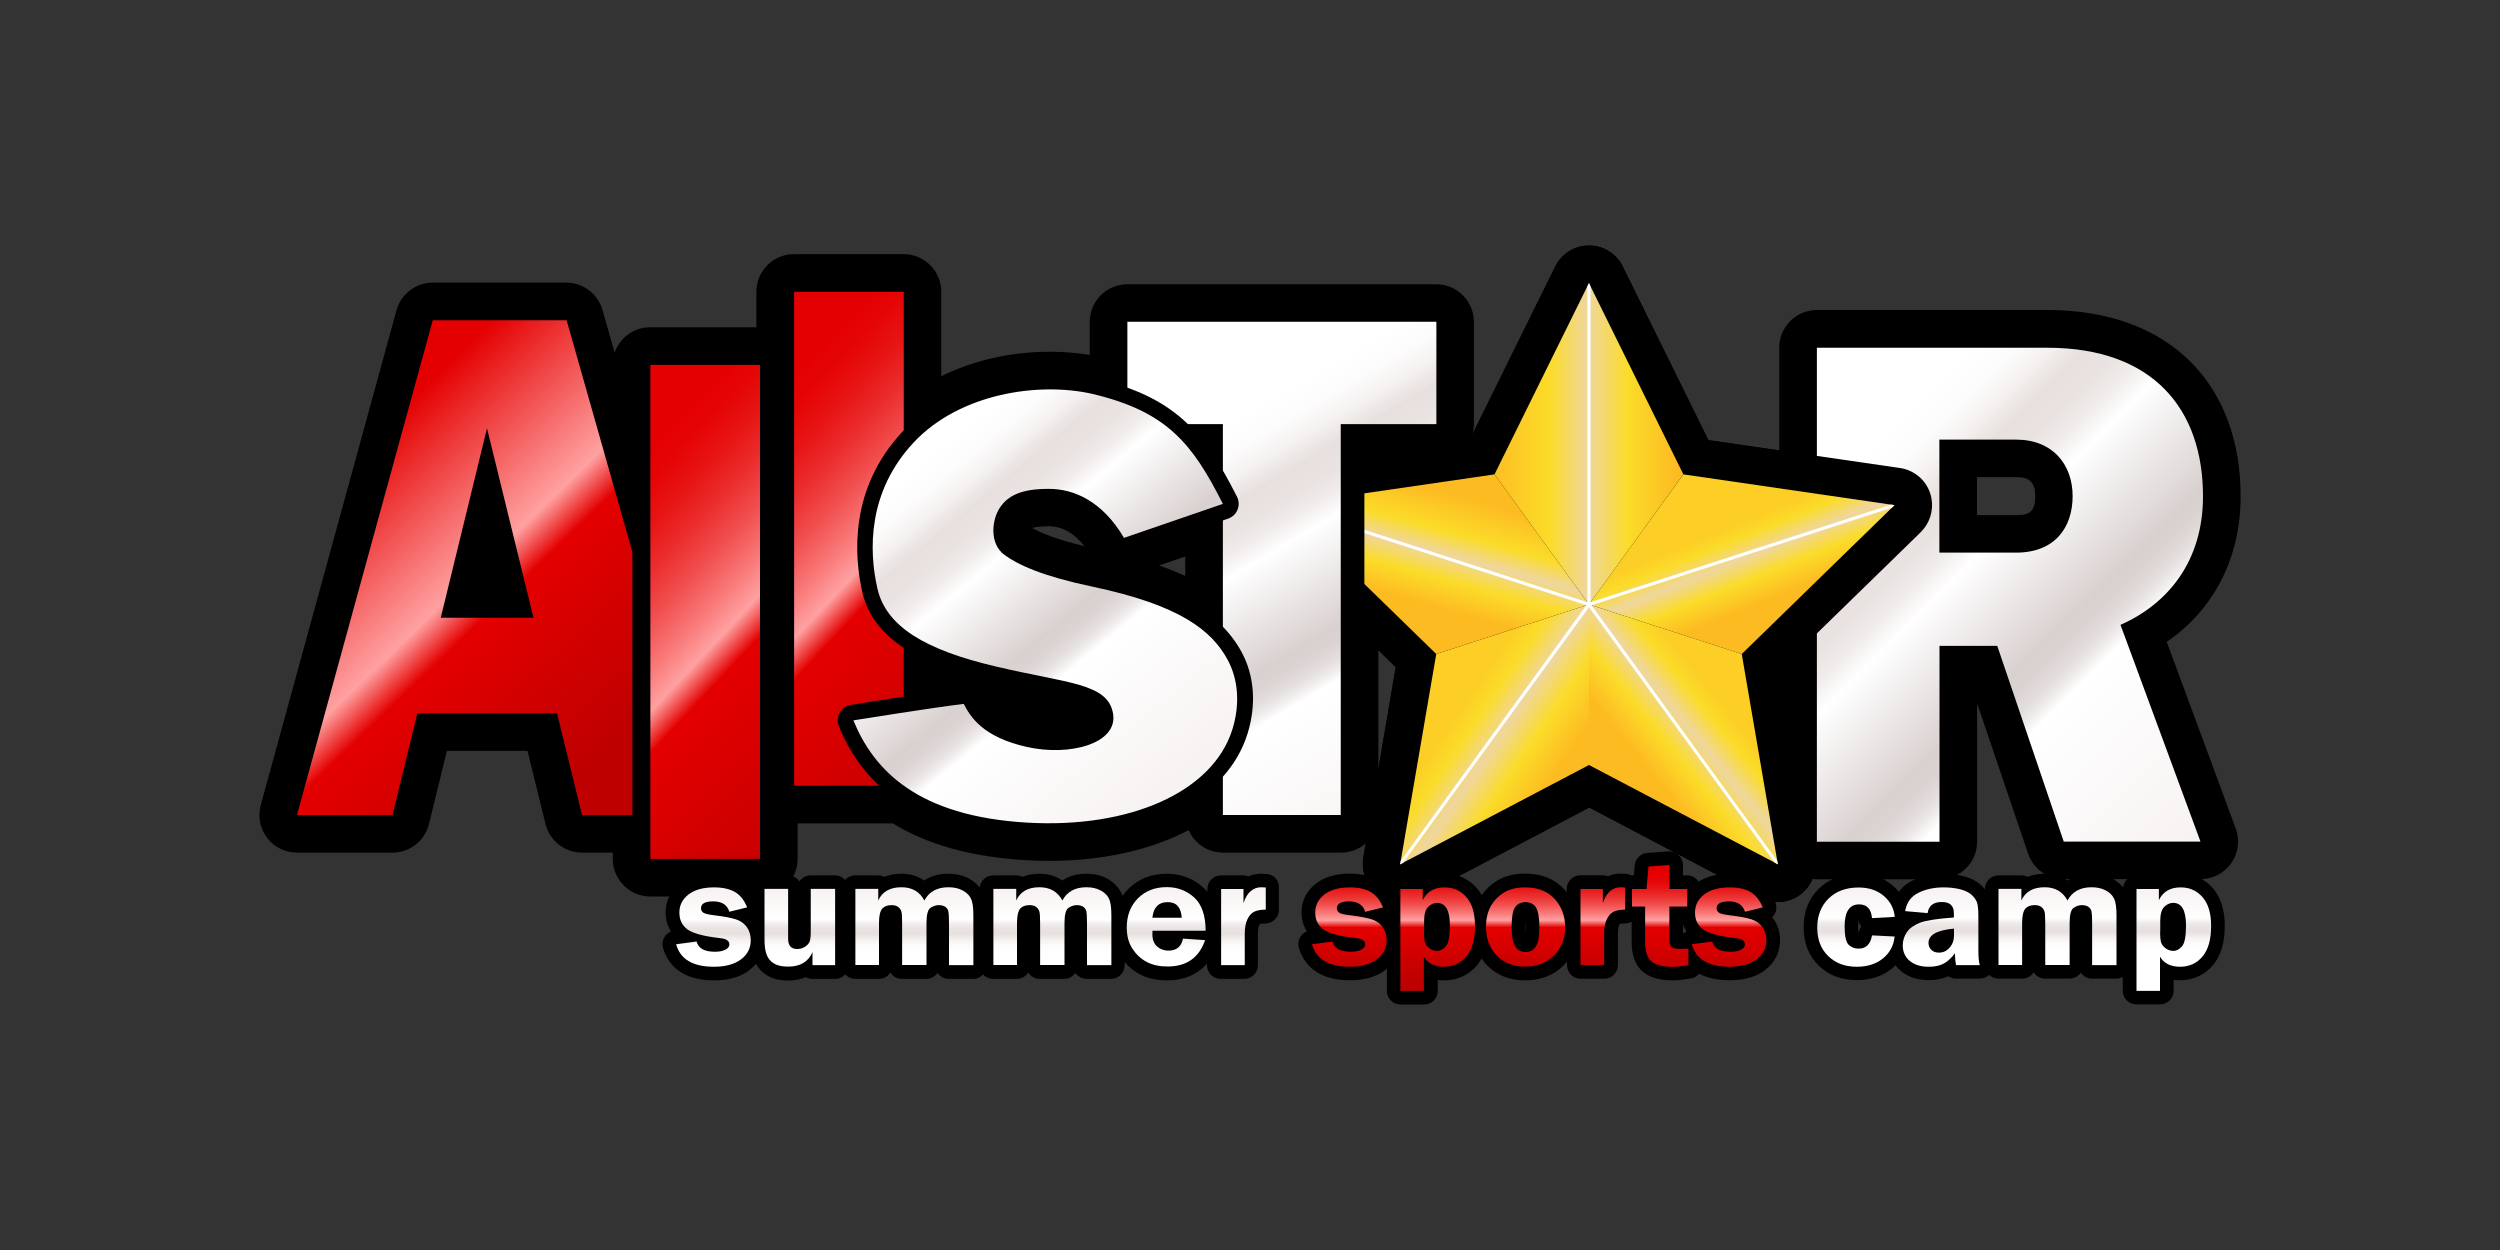 <svg version="1.1" id="Layer_1" xmlns="http://www.w3.org/2000/svg" x="0" y="0" viewBox="0 0 2000 1000" style="enable-background:new 0 0 2000 1000" xml:space="preserve"><rect x="0" y="0" width="2000" height="1000" fill="#333333" stroke="none"/><style>.st2{fill:none}.st7{fill:#fff}</style><path d="M1013.4 699.2c-1.7-.1-3.2-.2-4.5-.2-2.7 0-6.4.4-10.1 2.1-1.3-.5-2.7-.8-4.1-.8h-17.9c-6 0-10.9 4.9-10.9 10.9v2.3c-1-1.2-2.1-2.3-3.2-3.4-8.1-7.4-18-11.1-29.2-11.1-12.4 0-22.7 4.1-30.8 12.1-1.8 1.8-3.3 3.6-4.7 5.6-.3-1-.7-2-1.2-2.8-2.4-4.7-6.2-8.4-11.4-11.2-4.7-2.5-10.2-3.7-16.3-3.7-8.3 0-14.6 2.2-19.2 5.4-5.1-3.5-11.3-5.4-18.3-5.4-5.5 0-10 1-13.7 2.5-1.5-.8-3.2-1.2-5-1.2h-18.3c-5.6 0-10.3 4.3-10.8 9.7-2.3-2.9-5.3-5.4-8.9-7.3-4.7-2.5-10.2-3.7-16.3-3.7-8.3 0-14.6 2.2-19.2 5.4-5.1-3.5-11.3-5.4-18.3-5.4-5.5 0-10 1-13.7 2.5-1.5-.8-3.2-1.2-5-1.2h-18.3c-3.2 0-6.1 1.4-8 3.6-2-2.2-4.9-3.6-8-3.6h-19.5c-3.8 0-7.1 1.9-9 4.8-2-2.9-5.3-4.8-9-4.8h-18.9c-5.7 0-10.4 4.4-10.9 10-2.1-2.3-4.4-4.3-7.1-5.9-5.9-3.6-13.4-5.4-22.4-5.4-11.2 0-20.4 2.7-27.2 7.9-7.6 5.9-11.6 13.8-11.6 23 0 5.8 1.5 10.9 4.3 15.3-2 .8-3.8 2.2-5 4.1-1.7 2.6-2.3 5.9-1.4 8.9 2.7 9.7 11.5 26.1 40.7 26.1 11.7 0 21.2-2.7 28.3-8.1 2-1.6 3.8-3.3 5.4-5.1 2 3.7 4.9 6.7 8.5 9 4.5 2.9 10.2 4.3 17.3 4.3 5.2 0 10-.9 14.1-2.7 1.6.9 3.4 1.4 5.4 1.4h18.1c3.2 0 6.1-1.4 8-3.6 2 2.2 4.9 3.6 8 3.6h18.9c3.9 0 7.3-2 9.2-5.1 1.9 3.1 5.3 5.1 9.2 5.1H741c3.8 0 7.1-1.9 9-4.8 2 2.9 5.3 4.8 9 4.8h19.5c3.2 0 6-1.4 8-3.5 2 2.2 4.8 3.5 8 3.5h18.9c3.9 0 7.3-2 9.2-5.1 1.9 3.1 5.3 5.1 9.2 5.1h19.5c3.8 0 7.1-1.9 9-4.8 2 2.9 5.3 4.8 9 4.8h19.5c6 0 10.9-4.9 10.9-10.9v-2.6c3.4 4.1 7.5 7.4 12.1 9.8 6.2 3.3 13.5 4.9 21.9 4.9 13.4 0 24.3-4.7 31.9-13.5v1.4c0 6 4.9 10.9 10.9 10.9h18.9c6 0 10.9-4.9 10.9-10.9v-24.8c0-4.5.7-6.4 1-7.1.3-.6.5-1 .7-1.1.4-.1 1.6-.4 4.2-.4 6 0 10.9-4.9 10.9-10.9V710c.3-5.6-4-10.4-9.7-10.8zM1417.6 733.9c.9-.8 1.7-1.9 2.3-3 1.4-2.8 1.6-6.1.4-9-3.1-7.8-7.9-13.7-14.1-17.5-5.9-3.6-13.4-5.4-22.4-5.4-10 0-18.3 2.1-24.9 6.3-1.9-3-5.3-5-9.2-5h-3.3V692c0-3-1.3-5.9-3.5-8-2-1.9-4.7-2.9-7.4-2.9h-.8l-16.8 1.2c-5.3.4-9.6 4.6-10.1 9.9l-.7 8h-2.2c-1.2-.6-2.6-1-4-1.1-1.7-.1-3.2-.2-4.5-.2-2.7 0-6.4.4-10.1 2.1-1.3-.5-2.7-.8-4.1-.8h-17.9c-6 0-10.9 4.9-10.9 10.9v2.6c-.6-.7-1.2-1.5-1.9-2.2-7.8-8.4-18.4-12.6-31.5-12.6-8.8 0-16.5 2-22.6 5.8-4.8 3-8.9 6.9-12 11.4-1.1-2-2.4-3.8-3.9-5.5-6.6-7.7-15.5-11.7-25.8-11.7-4.6 0-8.9.8-12.6 2.4-1.4-.7-3.1-1.1-4.8-1.1h-17.9c-5.7 0-10.4 4.4-10.9 10-2.1-2.3-4.4-4.3-7.1-5.9-5.9-3.6-13.4-5.4-22.4-5.4-11.2 0-20.4 2.7-27.2 7.9-7.6 5.9-11.6 13.8-11.6 23 0 5.8 1.5 10.9 4.3 15.3-2 .8-3.8 2.2-5 4.1-1.7 2.6-2.3 5.9-1.4 8.9 2.7 9.7 11.5 26.1 40.7 26.1 11.7 0 21.2-2.7 28.3-8.1.5-.4.9-.7 1.4-1.1v17.7c0 6 4.9 10.9 10.9 10.9h18.9c6 0 10.9-4.9 10.9-10.9V784c1.6.2 3.3.3 5.1.3 10.5 0 19.6-4.2 26.3-12 1.4-1.7 2.6-3.5 3.7-5.5 1.2 1.8 2.6 3.5 4.2 5.2 7.8 8.2 18 12.3 30.5 12.3 12.7 0 23.2-4.1 31.2-12.3l2.4-2.7v2.8c0 6 4.9 10.9 10.9 10.9h18.9c6 0 10.9-4.9 10.9-10.9v-24.8c0-4.5.7-6.4 1-7.1.3-.6.5-1 .7-1.1.4-.1 1.6-.4 4.2-.4 1.9 0 3.6-.5 5.1-1.3v16.1c0 10.8 3 18.9 9 23.9 5.5 4.6 13.4 6.9 24.3 6.9 3.1 0 7.5-.5 13.9-1.5 2.8-.4 5.2-1.9 6.8-3.9 5.9 3.2 13.8 5.3 24.4 5.3 11.7 0 21.2-2.7 28.3-8.1 7.9-6 12-14.3 12-24 0-6.5-1.8-12.3-5.3-17-.5-.4-.8-.8-1.1-1.2zm-197.1 12.4c-.1-1.3-.2-2.9-.2-4.9 0-1.8.1-3.3.1-4.5.1 1.4.2 3.2.2 5.4 0 1.5-.1 2.9-.1 4zm128.8-1.1c-1 .4-2 1-2.8 1.7v-7.7c.6 2.1 1.6 4.2 2.8 6zM1770.4 710.7c-6.6-7.7-15.5-11.7-25.8-11.7-4.6 0-8.9.8-12.6 2.4-1.4-.7-3.1-1.1-4.8-1.1h-17.9c-5.6 0-10.3 4.3-10.8 9.7-2.3-2.9-5.3-5.4-8.9-7.3-4.7-2.5-10.2-3.7-16.3-3.7-8.3 0-14.6 2.2-19.2 5.4-5.1-3.5-11.3-5.4-18.3-5.4-5.5 0-10 1-13.7 2.5-1.5-.8-3.2-1.2-5-1.2h-18.3c-6 0-10.9 4.9-10.9 10.9v.2c-1.1-1.4-2.3-2.7-3.8-3.9-3.5-3.1-8.2-5.3-13.9-6.7-4.8-1.2-9.9-1.8-15.3-1.8-9.1 0-17.5 1.8-24.9 5.4-4.5 2.2-8.2 5.3-11 9-1.5-1.9-3.2-3.6-5.1-5.2-7.3-6.1-16.4-9.3-27.1-9.3-13 0-23.6 4.1-31.7 12-8.1 8-12.2 18.4-12.2 30.9s4.1 22.9 12.1 30.7c7.9 7.7 18.2 11.6 30.4 11.6 11.1 0 20.5-3.1 27.9-9.1 1.1-.9 2.1-1.8 3.1-2.8 1.3 1.8 2.8 3.4 4.6 4.8 5.8 4.7 13.1 7.1 21.9 7.1 5.7 0 10.9-1 15.5-3 .1 0 .2-.1.3-.1 1.8 1.2 3.9 1.9 6.2 1.9h18.9c2.8 0 5.5-1.1 7.5-3 2 1.8 4.6 3 7.5 3h18.9c3.9 0 7.3-2 9.2-5.1 1.9 3.1 5.3 5.1 9.2 5.1h19.5c3.8 0 7.1-1.9 9-4.8 2 2.9 5.3 4.8 9 4.8h19.5c1.9 0 3.6-.5 5.1-1.3v11c0 6 4.9 10.9 10.9 10.9h18.9c6 0 10.9-4.9 10.9-10.9v-8.7c1.6.2 3.3.3 5.1.3 10.5 0 19.6-4.2 26.3-12 6.3-7.4 9.5-18 9.5-31.3.1-12.7-3.1-22.9-9.4-30.2zm-283.6 35.7c-.2-1.3-.3-3-.3-5.5 0-2 .1-3.4.3-4.5.3 1.9 1.2 3.5 2.3 4.9-1.2 1.4-2 3.1-2.3 5.1z"/><path d="M1733.4 513.5c37.9-26.1 59.1-67.3 59.1-116.6 0-43.5-13.5-80.3-39-106.4-27.1-27.8-67-42.5-115.5-42.5h-184.5c-16.6 0-30.1 13.5-30.1 30.1v82.2l-56.7-8.2-68.5-138.9c-5.1-10.3-15.5-16.8-27-16.8s-21.9 6.5-27 16.8L1178 347.3c.7-2.6 1.1-5.2 1.1-8v-81.8c0-16.6-13.5-30.1-30.1-30.1H901.9c-16.6 0-30.1 13.5-30.1 30.1V284c-10.1-1.7-20.7-2.6-31.7-2.6-31.6 0-61.5 6.9-87.1 19.6v-67.6c0-16.6-13.5-30.1-30.1-30.1h-87.7c-16.6 0-30.1 13.5-30.1 30.1v28.4h-85c-13.2 0-24.3 8.5-28.4 20.3L482 248c-3.7-12.9-15.5-21.9-28.9-21.9H346.2c-13.5 0-25.4 9.1-29 22.1L208.6 644.1c-2.5 9-.6 18.7 5.1 26.2 5.7 7.5 14.5 11.8 23.9 11.8H314c13.9 0 25.9-9.5 29.2-22.9l14.3-58.5H422l14.4 58.5c3.3 13.4 15.4 22.9 29.2 22.9h24.6v5c0 16.6 13.5 30.1 30.1 30.1H608c16.6 0 30.1-13.5 30.1-30.1v-28.4h76.2c27.5 17 63.1 26.9 105.8 29.4 6.4.4 12.8.6 19.1.6 41.4 0 79.2-8.1 109.4-23.4.8-.4 1.5-.8 2.3-1.2 4.7 10.6 15.2 18 27.5 18h94.4c7.6 0 14.6-2.8 19.9-7.5l-1.5 8.9v.1l-.4 2.6v.2c-.2 1.4-.4 2.8-.4 4.2-.1 4.8.9 9.5 2.9 13.7 0 .1.1.2.1.3.1.2.2.4.4.7l.6 1.2v.1c2.1 3.6 4.9 6.7 8.3 9.2 5.2 3.8 11.4 5.8 17.7 5.8.6 0 1.2 0 1.8-.1 4.2-.2 8.3-1.4 12.1-3.4l2.5-1.3c.3-.1.5-.3.8-.4l133.9-70.4 137 72.1c2.1 1.1 4.3 1.9 6.5 2.5.1 0 .2.1.3.1.5.1 1 .2 1.4.3.1 0 .2.1.3.1.3 0 .5.1.8.1.9.1 1.9.3 2.8.3.6 0 1.2.1 1.8.1 6.2 0 12.4-1.9 17.6-5.7 4.5-3.3 8-7.7 10-12.7 1.1.1 2.3.2 3.5.2h98.1c16.6 0 30.1-13.5 30.1-30.1V562.7l40.8 120.2c4.1 12.2 15.6 20.4 28.5 20.4h109.4c9.8 0 19-4.8 24.7-12.9 5.6-8.1 6.9-18.4 3.5-27.6l-55.2-149.3zm-907.6-91.1c1.6-.5 5.4-1.4 12.8-1.4h.5c10.6.1 20.1 5.4 28.4 15.9-22.6-5.4-35-10.7-41.7-14.5zm122.4 22.8v15.5c-6.5-2.9-13.5-5.7-21-8.3l21-7.2zm154.5 74.9 13.9 13.6-13.9 81.3v-94.9zm510.3-108h-31.4v-30.4h31.4c7.9 0 15.2 1.8 15.2 15.2 0 12.9-5.2 15.2-15.2 15.2z"/><linearGradient id="SVGID_1_" gradientUnits="userSpaceOnUse" x1="1761.606" y1="661.937" x2="1425.92" y2="324.998"><stop offset="0" style="stop-color:#f7f3f2"/><stop offset=".315" style="stop-color:#fff"/><stop offset=".33" style="stop-color:#f2efef"/><stop offset=".352" style="stop-color:#e4dede"/><stop offset=".377" style="stop-color:#dcd4d3"/><stop offset=".405" style="stop-color:#d9d1d0"/><stop offset=".591" style="stop-color:#fff"/><stop offset=".594" style="stop-color:#fefdfd"/><stop offset=".628" style="stop-color:#f1edec"/><stop offset=".666" style="stop-color:#e9e3e1"/><stop offset=".71" style="stop-color:#e7e0de"/><stop offset=".714" style="stop-color:#e8e2e0"/><stop offset=".754" style="stop-color:#f5f2f1"/><stop offset=".797" style="stop-color:#fdfcfc"/><stop offset=".849" style="stop-color:#fff"/></linearGradient><path d="M1762.4 397c0-69.4-39.7-118.8-124.4-118.8h-184.5v395.2h98.1V516.7h46.2l53.2 156.6h109.4l-64-173.4c38-16.9 66-50.9 66-102.9zm-210.9-45.3h61.4c29.6 0 45.2 20.3 45.2 45.2 0 25-14.1 45.2-45.2 45.2h-61.4v-90.4z" style="fill:url(#SVGID_1_)"/><path d="M1545.2 398.9c-.2-1.4-.6-2.8-1-4.1-3.5-10.9-13-18.8-24.3-20.4l-2.7-.4-150.5-21.9-68.5-138.9c-5.1-10.3-15.5-16.8-27-16.8s-21.9 6.5-27 16.8l-68.5 138.9-150 21.8s-.2 0-.4.1h-.1l-2.8.4c-2.1.3-4.2.8-6.1 1.6-1.3.5-2.6 1.1-3.8 1.7-.6.3-1.2.7-1.8 1-5.8 3.7-10.3 9.3-12.6 16.1-.9 2.7-1.4 5.5-1.5 8.3-.3 8.3 2.9 16.5 9.1 22.5l2 2 108.9 106.1-25.6 149.8v.1l-.4 2.6v.2c-.2 1.4-.4 2.8-.4 4.2-.1 4.8.9 9.5 2.9 13.7 0 .1.1.2.1.3.1.2.2.4.4.7l.6 1.2v.1c2.1 3.6 4.9 6.7 8.3 9.2 5.2 3.8 11.4 5.8 17.7 5.8.6 0 1.2 0 1.8-.1 4.2-.2 8.3-1.4 12.1-3.4l2.5-1.3c.3-.1.5-.3.8-.4l133.9-70.4 137 72.1c2.1 1.1 4.3 1.9 6.5 2.5.1 0 .2.1.3.1.5.1 1 .2 1.4.3.1 0 .2.1.3.1.3 0 .5.1.8.1.9.1 1.9.3 2.8.3.6 0 1.2.1 1.8.1 6.2 0 12.4-1.9 17.6-5.7 8.1-5.9 12.7-15.3 12.4-25.2 0-1.4-.2-2.8-.4-4.2v-.2l-.4-2.6v-.1l-25.7-149.8 108.9-106.1 2-2c7.2-7.1 10.3-17.1 8.6-26.8z"/><linearGradient id="SVGID_2_" gradientUnits="userSpaceOnUse" x1="1378.578" y1="407.181" x2="1410.518" y2="486.091"><stop offset=".178" style="stop-color:#fcce26"/><stop offset=".314" style="stop-color:#fbdc29"/><stop offset=".503" style="stop-color:#efd69e"/><stop offset=".708" style="stop-color:#fbdc29"/><stop offset=".951" style="stop-color:#fdbb22"/></linearGradient><path style="fill:url(#SVGID_2_)" d="m1515.6 404.1-2 2-120.2 117.1-120.2-39-1.2-.4-.8-.3 1.2-1.7 74.3-102.3 166.1 24.2z"/><path class="st2" d="M1271.2 483.5zM1271.2 483.5zM1271.2 483.5zM1271.2 483.5z"/><linearGradient id="SVGID_3_" gradientUnits="userSpaceOnUse" x1="1392.049" y1="550.937" x2="1312.301" y2="615.237"><stop offset=".178" style="stop-color:#fcce26"/><stop offset=".314" style="stop-color:#fbdc29"/><stop offset=".503" style="stop-color:#efd69e"/><stop offset=".708" style="stop-color:#fbdc29"/><stop offset=".951" style="stop-color:#fdbb22"/></linearGradient><path style="fill:url(#SVGID_3_)" d="m1422.3 691.5-2.5-1.4-148.6-78.1V483.5l.8.3 1.2.4 120.2 39 28.4 165.5z"/><linearGradient id="SVGID_4_" gradientUnits="userSpaceOnUse" x1="1149.059" y1="555.847" x2="1248.634" y2="623.484"><stop offset=".178" style="stop-color:#fcce26"/><stop offset=".314" style="stop-color:#fbdc29"/><stop offset=".503" style="stop-color:#efd69e"/><stop offset=".708" style="stop-color:#fbdc29"/><stop offset=".951" style="stop-color:#fdbb22"/></linearGradient><path style="fill:url(#SVGID_4_)" d="M1271.2 483.5V612l-148.6 78.1v.1l-2.5 1.3.5-2.8 28.4-165.5 120.1-39z"/><linearGradient id="SVGID_5_" gradientUnits="userSpaceOnUse" x1="1162.123" y1="395.744" x2="1137.072" y2="487.179"><stop offset="0" style="stop-color:#fdbb22"/><stop offset=".314" style="stop-color:#fbdc29"/><stop offset=".503" style="stop-color:#efd69e"/><stop offset=".708" style="stop-color:#fbdc29"/><stop offset=".951" style="stop-color:#fdbb22"/></linearGradient><path style="fill:url(#SVGID_5_)" d="m1271.2 483.5-2.1.7-120.1 39-120.2-117.1-2.1-2 2.8-.4 166.1-24.2 74.3 102.3.6.8z"/><linearGradient id="SVGID_6_" gradientUnits="userSpaceOnUse" x1="1190.389" y1="355.009" x2="1348.838" y2="355.009"><stop offset="0" style="stop-color:#fdbb22"/><stop offset=".314" style="stop-color:#fbdc29"/><stop offset=".503" style="stop-color:#efd69e"/><stop offset=".708" style="stop-color:#fbdc29"/><stop offset=".951" style="stop-color:#fdbb22"/></linearGradient><path style="fill:url(#SVGID_6_)" d="m1346.7 379.5-74.3 102.3-1.2 1.7-.7-.9-.6-.8-74.3-102.3 74.3-150.5 1.3-2.5 1.2 2.5z"/><path class="st7" d="M1272.4 229v254.5l-.4.3-.8.6-.4.3-.4-.1-1.3-.4-240.3-78.1-2.1-2 2.8-.4 240.4 78.1V229l1.3-2.5z"/><path class="st7" d="m1515.6 404.1-2 2-240.4 78.1-1.2.4-.8 1.1-148.6 204.4v.1l-2.5 1.3.5-2.8 148.5-204.5 1.1-1.4.6-.5 1.6-.5 240.4-78.1z"/><path class="st7" d="m1422.3 691.5-2.5-1.4-148.6-204.4-.8-1.1-.2-.3 1-.8 1-.7.2.3.8 1.1 148.6 204.5z"/><linearGradient id="SVGID_7_" gradientUnits="userSpaceOnUse" x1="483.115" y1="596.672" x2="242.417" y2="347.423"><stop offset="0" style="stop-color:#bf0000"/><stop offset=".405" style="stop-color:#e40000"/><stop offset=".495" style="stop-color:#ffa1a1"/><stop offset=".886" style="stop-color:#e40000"/></linearGradient><path d="M453.3 256.2H346.2L237.6 652H314l19.9-81.4h111.7l20 81.4h40.3V441.6l-52.6-185.4zm-100.7 238 37-151.6 37.2 151.6h-74.2z" style="fill:url(#SVGID_7_)"/><linearGradient id="SVGID_8_" gradientUnits="userSpaceOnUse" x1="714.489" y1="630.365" x2="443.96" y2="376.923"><stop offset="0" style="stop-color:#bf0000"/><stop offset=".433" style="stop-color:#e40000"/><stop offset=".495" style="stop-color:#ffa1a1"/><stop offset=".553" style="stop-color:#f97a7a"/><stop offset=".628" style="stop-color:#f14f4f"/><stop offset=".702" style="stop-color:#eb2d2d"/><stop offset=".771" style="stop-color:#e71414"/><stop offset=".834" style="stop-color:#e50505"/><stop offset=".886" style="stop-color:#e40000"/></linearGradient><path style="fill:url(#SVGID_8_)" d="M520.3 291.9H608v395.2h-87.7z"/><linearGradient id="SVGID_9_" gradientUnits="userSpaceOnUse" x1="829.515" y1="571.915" x2="558.987" y2="318.473"><stop offset="0" style="stop-color:#bf0000"/><stop offset=".433" style="stop-color:#e40000"/><stop offset=".495" style="stop-color:#ffa1a1"/><stop offset=".553" style="stop-color:#f97a7a"/><stop offset=".628" style="stop-color:#f14f4f"/><stop offset=".702" style="stop-color:#eb2d2d"/><stop offset=".771" style="stop-color:#e71414"/><stop offset=".834" style="stop-color:#e50505"/><stop offset=".886" style="stop-color:#e40000"/></linearGradient><path style="fill:url(#SVGID_9_)" d="M635.3 233.4H723v395.2h-87.7z"/><path d="M978.3 670.8c-10.4 0-18.8-8.4-18.8-18.8V358.1h-57.6c-10.4 0-18.8-8.4-18.8-18.8v-81.8c0-10.4 8.4-18.8 18.8-18.8h247.2c10.4 0 18.8 8.4 18.8 18.8v81.8c0 10.4-8.4 18.8-18.8 18.8h-57.6V652c0 10.4-8.4 18.8-18.8 18.8h-94.4z"/><linearGradient id="SVGID_10_" gradientUnits="userSpaceOnUse" x1="1171.149" y1="635.974" x2="959.467" y2="278.995"><stop offset="0" style="stop-color:#f7f3f2"/><stop offset=".315" style="stop-color:#fff"/><stop offset=".33" style="stop-color:#f2efef"/><stop offset=".352" style="stop-color:#e4dede"/><stop offset=".377" style="stop-color:#dcd4d3"/><stop offset=".405" style="stop-color:#d9d1d0"/><stop offset=".591" style="stop-color:#fff"/><stop offset=".594" style="stop-color:#fefdfd"/><stop offset=".628" style="stop-color:#f1edec"/><stop offset=".666" style="stop-color:#e9e3e1"/><stop offset=".71" style="stop-color:#e7e0de"/><stop offset=".714" style="stop-color:#e8e2e0"/><stop offset=".754" style="stop-color:#f5f2f1"/><stop offset=".797" style="stop-color:#fdfcfc"/><stop offset=".849" style="stop-color:#fff"/></linearGradient><path style="fill:url(#SVGID_10_)" d="M1149.1 257.4H901.9v81.9h76.4V652h94.3V339.3h76.5z"/><path d="M839.1 671.1c-5.9 0-12-.2-18.1-.5-78.1-4.6-127.1-33.9-149.9-89.6-1.4-3.5-1.2-7.5.7-10.9 1.9-3.3 5.2-5.6 8.9-6.2 2.6-.4 63.4-10.1 88.7-13.2.5-.1 1-.1 1.5-.1 4.7 0 9 2.6 11.2 6.8 3.7 7.3 10.7 20.9 41.8 27.9 6.6 1.5 13.3 2.2 20.1 2.2 17.1 0 28.7-4.8 32.7-9.5 1.4-1.6 1.7-3.1 1.4-5.2-1.7-9.5-14.1-12.8-48.9-19.8-10.3-2.1-21.9-4.4-34.9-7.5-43.4-10.2-94.5-27.6-104.5-72.1-6.4-28.2-10.7-82.3 32.2-128.1 27.2-29 71.4-46.4 118.3-46.4 12.8 0 25.1 1.3 36.4 3.9 62.9 14.8 86.5 42.3 112.9 94.6 1.6 3.2 1.8 7 .4 10.4-1.4 3.4-4.1 5.9-7.5 7.1l-79.1 27.2c-1.3.5-2.7.7-4.1.7-4.3 0-8.5-2.3-10.8-6.2-16-27.2-35.6-33-49.2-33.1h-.6c-19.3 0-25 4.6-28.3 9.6-3.5 5.3-4.8 16.5.7 20.5 11.9 8.9 33.8 16.7 65.1 23.2 64.8 13.5 99.8 32.9 117.1 64.9 10.2 18.8 11.9 41.9 4.8 65-8 26.1-27.9 47.9-57.4 62.8-27.9 14.2-63 21.6-101.6 21.6z"/><linearGradient id="SVGID_11_" gradientUnits="userSpaceOnUse" x1="940.371" y1="622.346" x2="698.013" y2="327.383"><stop offset="0" style="stop-color:#f7f3f2"/><stop offset=".315" style="stop-color:#fff"/><stop offset=".33" style="stop-color:#f2efef"/><stop offset=".352" style="stop-color:#e4dede"/><stop offset=".377" style="stop-color:#dcd4d3"/><stop offset=".405" style="stop-color:#d9d1d0"/><stop offset=".591" style="stop-color:#fff"/><stop offset=".594" style="stop-color:#fefdfd"/><stop offset=".628" style="stop-color:#f1edec"/><stop offset=".666" style="stop-color:#e9e3e1"/><stop offset=".71" style="stop-color:#e7e0de"/><stop offset=".714" style="stop-color:#e8e2e0"/><stop offset=".754" style="stop-color:#f5f2f1"/><stop offset=".797" style="stop-color:#fdfcfc"/><stop offset=".849" style="stop-color:#fff"/></linearGradient><path d="m899.2 430.3 79.1-27.2c-24.3-48.2-44.7-73.9-104.5-88-42.6-9.7-105.8-.6-142.8 38.8-37 39.5-36 86.4-29.1 116.8 6.9 30.4 37.9 49.2 95.2 62.6 57.3 13.5 88.9 13.2 93.3 37.3 4.4 24.1-34.4 34.8-69.2 26.9s-44.8-23.8-50.2-34.4c-25.5 3.1-88.3 13.2-88.3 13.2 16.3 39.9 51.4 76.7 139 81.8 82 4.8 148.8-24.4 164.3-74.9 6.2-20.2 4.5-39.9-3.9-55.4-12.6-23.2-37.7-43.7-108.7-58.6-39.2-8.2-59.2-17.4-70-25.4-11.9-8.9-10.1-27.6-3.6-37.5 6.5-9.9 17.4-15.3 39.4-15.2 19.7 0 42.5 9.5 60 39.2z" style="fill:url(#SVGID_11_)"/><linearGradient id="SVGID_12_" gradientUnits="userSpaceOnUse" x1="570.726" y1="712.642" x2="570.726" y2="779.529"><stop offset="0" style="stop-color:#f7f3f2"/><stop offset=".342" style="stop-color:#fff"/><stop offset=".347" style="stop-color:#fefdfd"/><stop offset=".397" style="stop-color:#f1edec"/><stop offset=".451" style="stop-color:#e9e3e1"/><stop offset=".516" style="stop-color:#e7e0de"/><stop offset=".522" style="stop-color:#e8e2e0"/><stop offset=".59" style="stop-color:#f5f2f1"/><stop offset=".664" style="stop-color:#fdfcfc"/><stop offset=".751" style="stop-color:#fff"/></linearGradient><path d="m597.7 725.9-14.2 3.5c-1.7-5.5-6-8.3-12.9-8.3-6.5 0-9.8 1.8-9.8 5.5 0 1.5.6 2.6 1.8 3.5 1.2.9 4.3 1.6 9.4 2.2 7.5.9 13.1 2 16.8 3.2 3.6 1.2 6.5 3.2 8.6 6.1 2.1 2.9 3.2 6.4 3.2 10.6 0 6.3-2.6 11.4-7.8 15.3-5.2 3.9-12.4 5.9-21.7 5.9-16.8 0-26.9-6-30.2-18l16.4-2.2c1.4 5.5 6.2 8.2 14.7 8.2 3.2 0 6-.5 8.2-1.6 2.2-1.1 3.3-2.5 3.3-4.3 0-2.8-2.5-4.5-7.4-5-13.4-1.5-22.1-3.9-26.3-7.1-4.2-3.2-6.3-7.6-6.3-13.4 0-5.8 2.4-10.6 7.3-14.4 4.9-3.8 11.7-5.7 20.5-5.7 7 0 12.6 1.3 16.8 3.8 4.2 2.5 7.4 6.6 9.6 12.2z" style="fill:url(#SVGID_12_)"/><linearGradient id="SVGID_13_" gradientUnits="userSpaceOnUse" x1="639.9" y1="712.642" x2="639.9" y2="779.529"><stop offset="0" style="stop-color:#f7f3f2"/><stop offset=".342" style="stop-color:#fff"/><stop offset=".347" style="stop-color:#fefdfd"/><stop offset=".397" style="stop-color:#f1edec"/><stop offset=".451" style="stop-color:#e9e3e1"/><stop offset=".516" style="stop-color:#e7e0de"/><stop offset=".522" style="stop-color:#e8e2e0"/><stop offset=".59" style="stop-color:#f5f2f1"/><stop offset=".664" style="stop-color:#fdfcfc"/><stop offset=".751" style="stop-color:#fff"/></linearGradient><path d="M668.1 711.2v60.9H650v-10.4c-3.4 7.8-9.9 11.6-19.5 11.6-5 0-8.8-.9-11.5-2.6-2.7-1.7-4.6-4-5.7-7-1.2-3-1.7-7.2-1.7-12.8v-39.8h18.9V751c0 5.5 2.4 8.2 7.3 8.2 2.5 0 4.6-.7 6.5-2 1.8-1.3 3-2.7 3.5-4.2s.8-4 .8-7.7v-34.2h19.5z" style="fill:url(#SVGID_13_)"/><linearGradient id="SVGID_14_" gradientUnits="userSpaceOnUse" x1="731.458" y1="712.642" x2="731.458" y2="779.529"><stop offset="0" style="stop-color:#f7f3f2"/><stop offset=".342" style="stop-color:#fff"/><stop offset=".347" style="stop-color:#fefdfd"/><stop offset=".397" style="stop-color:#f1edec"/><stop offset=".451" style="stop-color:#e9e3e1"/><stop offset=".516" style="stop-color:#e7e0de"/><stop offset=".522" style="stop-color:#e8e2e0"/><stop offset=".59" style="stop-color:#f5f2f1"/><stop offset=".664" style="stop-color:#fdfcfc"/><stop offset=".751" style="stop-color:#fff"/></linearGradient><path d="M778.7 772.1h-19.5v-33.7c0-4.7-.2-7.8-.5-9.3-.3-1.4-1.1-2.6-2.4-3.6-1.3-.9-3.1-1.4-5.3-1.4-2.1 0-4.3.7-6.5 2.1-2.2 1.4-3.3 5.5-3.3 12.1V772h-19.5v-33.7c0-4.9-.2-8-.7-9.4-.5-1.4-1.4-2.6-2.7-3.5-1.3-.9-3-1.3-5.1-1.3-3.4 0-5.9 1-7.5 2.9-1.6 2-2.5 5.7-2.5 11.3V772h-18.9v-60.9h18.3v9.3c3.1-7 9.3-10.6 18.6-10.6 8.4 0 14.5 3.5 18.3 10.6 3.7-7 10.1-10.6 19.2-10.6 4.4 0 8.1.8 11.3 2.5 3.1 1.6 5.4 3.8 6.7 6.5 1.4 2.7 2 7.2 2 13.7v39.6z" style="fill:url(#SVGID_14_)"/><linearGradient id="SVGID_15_" gradientUnits="userSpaceOnUse" x1="841.927" y1="712.642" x2="841.927" y2="779.529"><stop offset="0" style="stop-color:#f7f3f2"/><stop offset=".342" style="stop-color:#fff"/><stop offset=".347" style="stop-color:#fefdfd"/><stop offset=".397" style="stop-color:#f1edec"/><stop offset=".451" style="stop-color:#e9e3e1"/><stop offset=".516" style="stop-color:#e7e0de"/><stop offset=".522" style="stop-color:#e8e2e0"/><stop offset=".59" style="stop-color:#f5f2f1"/><stop offset=".664" style="stop-color:#fdfcfc"/><stop offset=".751" style="stop-color:#fff"/></linearGradient><path d="M889.1 772.1h-19.5v-33.7c0-4.7-.2-7.8-.5-9.3-.3-1.4-1.1-2.6-2.4-3.6-1.3-.9-3.1-1.4-5.3-1.4-2.1 0-4.3.7-6.5 2.1-2.2 1.4-3.3 5.5-3.3 12.1V772h-19.5v-33.7c0-4.9-.2-8-.7-9.4-.5-1.4-1.4-2.6-2.7-3.5-1.3-.9-3-1.3-5.1-1.3-3.4 0-5.9 1-7.5 2.9-1.6 2-2.5 5.7-2.5 11.3V772h-18.9v-60.9H813v9.3c3.1-7 9.3-10.6 18.6-10.6 8.4 0 14.5 3.5 18.3 10.6 3.7-7 10.1-10.6 19.2-10.6 4.4 0 8.1.8 11.3 2.5 3.1 1.6 5.4 3.8 6.7 6.5 1.4 2.7 2 7.2 2 13.7v39.6z" style="fill:url(#SVGID_15_)"/><linearGradient id="SVGID_16_" gradientUnits="userSpaceOnUse" x1="932.961" y1="712.642" x2="932.961" y2="779.529"><stop offset="0" style="stop-color:#f7f3f2"/><stop offset=".342" style="stop-color:#fff"/><stop offset=".347" style="stop-color:#fefdfd"/><stop offset=".397" style="stop-color:#f1edec"/><stop offset=".451" style="stop-color:#e9e3e1"/><stop offset=".516" style="stop-color:#e7e0de"/><stop offset=".522" style="stop-color:#e8e2e0"/><stop offset=".59" style="stop-color:#f5f2f1"/><stop offset=".664" style="stop-color:#fdfcfc"/><stop offset=".751" style="stop-color:#fff"/></linearGradient><path d="M964.5 744.6H922c0 1.1-.1 2-.1 2.8 0 4.3 1.3 7.6 3.8 9.8 2.5 2.2 5.5 3.3 9 3.3 6.5 0 10.4-3.2 11.7-9.6l17.7 1.2c-4.9 14.1-14.9 21.1-30 21.1-6.6 0-12.2-1.2-16.8-3.7-4.6-2.4-8.4-6-11.4-10.6-3-4.7-4.5-10.3-4.5-16.8 0-9.7 3-17.5 9-23.5s13.7-8.9 23.1-8.9c8.5 0 15.8 2.8 21.9 8.3 6.1 5.7 9.1 14.5 9.1 26.6zm-42.6-10.4h23.5c-.6-8.4-4.3-12.5-11.2-12.5-7.3 0-11.4 4.1-12.3 12.5z" style="fill:url(#SVGID_16_)"/><linearGradient id="SVGID_17_" gradientUnits="userSpaceOnUse" x1="994.675" y1="712.642" x2="994.675" y2="779.529"><stop offset="0" style="stop-color:#f7f3f2"/><stop offset=".342" style="stop-color:#fff"/><stop offset=".347" style="stop-color:#fefdfd"/><stop offset=".397" style="stop-color:#f1edec"/><stop offset=".451" style="stop-color:#e9e3e1"/><stop offset=".516" style="stop-color:#e7e0de"/><stop offset=".522" style="stop-color:#e8e2e0"/><stop offset=".59" style="stop-color:#f5f2f1"/><stop offset=".664" style="stop-color:#fdfcfc"/><stop offset=".751" style="stop-color:#fff"/></linearGradient><path d="M995.8 772.1h-18.9v-60.9h17.9v11.3c2.7-8.4 7.5-12.7 14.3-12.7 1 0 2.1.1 3.5.2v17.7c-4 0-7.1.6-9.3 1.7-2.2 1.1-4 3.1-5.4 6.1-1.4 2.9-2.1 6.8-2.1 11.8v24.8z" style="fill:url(#SVGID_17_)"/><linearGradient id="SVGID_18_" gradientUnits="userSpaceOnUse" x1="1079.36" y1="782.684" x2="1079.36" y2="688.672"><stop offset="0" style="stop-color:#bf0000"/><stop offset=".433" style="stop-color:#e40000"/><stop offset=".495" style="stop-color:#ffa1a1"/><stop offset=".553" style="stop-color:#f97a7a"/><stop offset=".628" style="stop-color:#f14f4f"/><stop offset=".702" style="stop-color:#eb2d2d"/><stop offset=".771" style="stop-color:#e71414"/><stop offset=".834" style="stop-color:#e50505"/><stop offset=".886" style="stop-color:#e40000"/></linearGradient><path d="m1106.4 725.9-14.2 3.5c-1.7-5.5-6-8.3-12.9-8.3-6.5 0-9.8 1.8-9.8 5.5 0 1.5.6 2.6 1.8 3.5 1.2.9 4.3 1.6 9.4 2.2 7.5.9 13.1 2 16.8 3.2 3.6 1.2 6.5 3.2 8.6 6.1 2.1 2.9 3.2 6.4 3.2 10.6 0 6.3-2.6 11.4-7.8 15.3-5.2 3.9-12.4 5.9-21.7 5.9-16.8 0-26.9-6-30.2-18l16.4-2.2c1.4 5.5 6.2 8.2 14.7 8.2 3.2 0 6-.5 8.2-1.6 2.2-1.1 3.3-2.5 3.3-4.3 0-2.8-2.5-4.5-7.4-5-13.4-1.5-22.1-3.9-26.3-7.1-4.2-3.2-6.3-7.6-6.3-13.4 0-5.8 2.4-10.6 7.3-14.4 4.9-3.8 11.7-5.7 20.5-5.7 7 0 12.6 1.3 16.8 3.8 4.1 2.5 7.3 6.6 9.6 12.2z" style="fill:url(#SVGID_18_)"/><linearGradient id="SVGID_19_" gradientUnits="userSpaceOnUse" x1="1150.171" y1="782.684" x2="1150.171" y2="688.672"><stop offset="0" style="stop-color:#bf0000"/><stop offset=".433" style="stop-color:#e40000"/><stop offset=".495" style="stop-color:#ffa1a1"/><stop offset=".553" style="stop-color:#f97a7a"/><stop offset=".628" style="stop-color:#f14f4f"/><stop offset=".702" style="stop-color:#eb2d2d"/><stop offset=".771" style="stop-color:#e71414"/><stop offset=".834" style="stop-color:#e50505"/><stop offset=".886" style="stop-color:#e40000"/></linearGradient><path d="M1120.3 792.7v-81.5h17.9v8.9c3.3-6.8 9.1-10.2 17.4-10.2 7.2 0 13 2.6 17.6 7.9 4.6 5.3 6.8 13 6.8 23.1 0 10.7-2.3 18.8-6.9 24.3-4.6 5.5-10.6 8.2-18 8.2-7.5 0-12.8-2.7-16-8v27.3h-18.8zm18.9-47.3c0 4.3.3 7.3.9 8.9.6 1.6 1.8 3.1 3.6 4.4 1.8 1.3 3.8 2 6 2 2.7 0 5-1.3 7.1-3.8 2.1-2.5 3.1-8.1 3.1-16.6 0-12-3.4-18-10.3-18-2.6 0-5 1.1-7.1 3.2-2.1 2.1-3.2 5.8-3.2 10.9v9z" style="fill:url(#SVGID_19_)"/><linearGradient id="SVGID_20_" gradientUnits="userSpaceOnUse" x1="1220.426" y1="782.684" x2="1220.426" y2="688.672"><stop offset="0" style="stop-color:#bf0000"/><stop offset=".433" style="stop-color:#e40000"/><stop offset=".495" style="stop-color:#ffa1a1"/><stop offset=".553" style="stop-color:#f97a7a"/><stop offset=".628" style="stop-color:#f14f4f"/><stop offset=".702" style="stop-color:#eb2d2d"/><stop offset=".771" style="stop-color:#e71414"/><stop offset=".834" style="stop-color:#e50505"/><stop offset=".886" style="stop-color:#e40000"/></linearGradient><path d="M1220 709.9c10.1 0 17.9 3 23.6 9.1 5.6 6.1 8.5 13.7 8.5 22.8 0 9-2.9 16.5-8.8 22.5s-13.7 9-23.4 9c-9.4 0-16.9-3-22.6-8.9-5.6-6-8.5-13.6-8.5-22.9 0-6.5 1.3-12 3.8-16.5s6-8.2 10.5-10.9c4.5-2.8 10.1-4.2 16.9-4.2zm.5 11.8c-3.7 0-6.5 1.3-8.4 4-1.9 2.6-2.8 7.9-2.8 15.7 0 7.2.9 12.4 2.7 15.5 1.8 3.1 4.6 4.7 8.4 4.7 3.3 0 6-1.3 8-4s3.1-7.8 3.1-15.3c0-8-.9-13.4-2.7-16.3-1.8-2.9-4.6-4.3-8.3-4.3z" style="fill:url(#SVGID_20_)"/><linearGradient id="SVGID_21_" gradientUnits="userSpaceOnUse" x1="1282.173" y1="782.684" x2="1282.173" y2="688.672"><stop offset="0" style="stop-color:#bf0000"/><stop offset=".433" style="stop-color:#e40000"/><stop offset=".495" style="stop-color:#ffa1a1"/><stop offset=".553" style="stop-color:#f97a7a"/><stop offset=".628" style="stop-color:#f14f4f"/><stop offset=".702" style="stop-color:#eb2d2d"/><stop offset=".771" style="stop-color:#e71414"/><stop offset=".834" style="stop-color:#e50505"/><stop offset=".886" style="stop-color:#e40000"/></linearGradient><path d="M1283.3 772.1h-18.9v-60.9h17.9v11.3c2.7-8.4 7.5-12.7 14.3-12.7 1 0 2.1.1 3.5.2v17.7c-4 0-7.1.6-9.3 1.7-2.2 1.1-4 3.1-5.4 6.1-1.4 2.9-2.1 6.8-2.1 11.8v24.8z" style="fill:url(#SVGID_21_)"/><linearGradient id="SVGID_22_" gradientUnits="userSpaceOnUse" x1="1328.115" y1="782.684" x2="1328.115" y2="688.672"><stop offset="0" style="stop-color:#bf0000"/><stop offset=".433" style="stop-color:#e40000"/><stop offset=".495" style="stop-color:#ffa1a1"/><stop offset=".553" style="stop-color:#f97a7a"/><stop offset=".628" style="stop-color:#f14f4f"/><stop offset=".702" style="stop-color:#eb2d2d"/><stop offset=".771" style="stop-color:#e71414"/><stop offset=".834" style="stop-color:#e50505"/><stop offset=".886" style="stop-color:#e40000"/></linearGradient><path d="M1335.5 725.2V751c0 3.2.5 5.4 1.6 6.5 1 1.1 3.5 1.6 7.4 1.6 1.8 0 3.8-.1 6.2-.2v13.3c-5.7.9-9.8 1.3-12.2 1.3-8.1 0-13.9-1.4-17.3-4.3-3.4-2.9-5.1-8.1-5.1-15.6v-28.4h-10.5v-14h11.6l1.6-18 16.8-1.2v19.2h14.2v14h-14.3z" style="fill:url(#SVGID_22_)"/><linearGradient id="SVGID_23_" gradientUnits="userSpaceOnUse" x1="1383.154" y1="782.684" x2="1383.154" y2="688.672"><stop offset="0" style="stop-color:#bf0000"/><stop offset=".433" style="stop-color:#e40000"/><stop offset=".495" style="stop-color:#ffa1a1"/><stop offset=".553" style="stop-color:#f97a7a"/><stop offset=".628" style="stop-color:#f14f4f"/><stop offset=".702" style="stop-color:#eb2d2d"/><stop offset=".771" style="stop-color:#e71414"/><stop offset=".834" style="stop-color:#e50505"/><stop offset=".886" style="stop-color:#e40000"/></linearGradient><path d="m1410.2 725.9-14.2 3.5c-1.7-5.5-6-8.3-12.9-8.3-6.5 0-9.8 1.8-9.8 5.5 0 1.5.6 2.6 1.8 3.5 1.2.9 4.3 1.6 9.4 2.2 7.5.9 13.1 2 16.8 3.2 3.6 1.2 6.5 3.2 8.6 6.1 2.1 2.9 3.2 6.4 3.2 10.6 0 6.3-2.6 11.4-7.8 15.3-5.2 3.9-12.4 5.9-21.7 5.9-16.8 0-26.9-6-30.2-18l16.4-2.2c1.4 5.5 6.2 8.2 14.7 8.2 3.2 0 6-.5 8.2-1.6 2.2-1.1 3.3-2.5 3.3-4.3 0-2.8-2.5-4.5-7.4-5-13.4-1.5-22.1-3.9-26.3-7.1-4.2-3.2-6.3-7.6-6.3-13.4 0-5.8 2.4-10.6 7.3-14.4 4.9-3.8 11.7-5.7 20.5-5.7 7 0 12.6 1.3 16.8 3.8 4.1 2.5 7.3 6.6 9.6 12.2z" style="fill:url(#SVGID_23_)"/><linearGradient id="SVGID_24_" gradientUnits="userSpaceOnUse" x1="1484.756" y1="712.531" x2="1484.756" y2="776.414"><stop offset="0" style="stop-color:#f7f3f2"/><stop offset=".342" style="stop-color:#fff"/><stop offset=".347" style="stop-color:#fefdfd"/><stop offset=".397" style="stop-color:#f1edec"/><stop offset=".451" style="stop-color:#e9e3e1"/><stop offset=".516" style="stop-color:#e7e0de"/><stop offset=".522" style="stop-color:#e8e2e0"/><stop offset=".59" style="stop-color:#f5f2f1"/><stop offset=".664" style="stop-color:#fdfcfc"/><stop offset=".751" style="stop-color:#fff"/></linearGradient><path d="M1515.7 749.2c-.7 7.2-3.8 13-9.3 17.5-5.4 4.4-12.4 6.7-21 6.7-9.3 0-16.9-2.8-22.8-8.5-5.9-5.7-8.8-13.3-8.8-22.8s3-17.3 9-23.2c6-5.9 14-8.9 24.1-8.9 8.1 0 14.8 2.2 20.1 6.7 5.3 4.5 8.2 10.1 8.8 16.8l-18.2 1c-.6-7.3-4.1-11-10.3-11-7.7 0-11.6 5.8-11.6 17.5 0 7.8 1.1 12.7 3.2 14.8 2.2 2.1 4.8 3.1 7.9 3.1 6 0 9.6-3.5 10.8-10.6l18.1.9z" style="fill:url(#SVGID_24_)"/><linearGradient id="SVGID_25_" gradientUnits="userSpaceOnUse" x1="1553.015" y1="712.531" x2="1553.015" y2="776.414"><stop offset="0" style="stop-color:#f7f3f2"/><stop offset=".342" style="stop-color:#fff"/><stop offset=".347" style="stop-color:#fefdfd"/><stop offset=".397" style="stop-color:#f1edec"/><stop offset=".451" style="stop-color:#e9e3e1"/><stop offset=".516" style="stop-color:#e7e0de"/><stop offset=".522" style="stop-color:#e8e2e0"/><stop offset=".59" style="stop-color:#f5f2f1"/><stop offset=".664" style="stop-color:#fdfcfc"/><stop offset=".751" style="stop-color:#fff"/></linearGradient><path d="M1583.8 772.1h-18.9c-.6-2.4-.9-5.6-.9-9.5-3.3 4.3-6.6 7.2-9.9 8.7s-7 2.1-11.2 2.1c-6.2 0-11.2-1.5-15-4.6-3.8-3.1-5.7-7.3-5.7-12.5 0-3.8 1.1-7.3 3.3-10.6 2.2-3.2 5.8-5.7 10.7-7.6 4.9-1.8 13.9-3.2 26.9-4.1v-3.5c0-5.9-3.2-8.9-9.6-8.9-6.8 0-10.6 3-11.4 8.9l-18-1.6c1.2-6.9 4.7-11.8 10.7-14.7 5.9-2.9 12.7-4.3 20.2-4.3 4.5 0 8.7.5 12.7 1.4 4 1 7.1 2.4 9.3 4.3 2.2 1.9 3.7 4 4.5 6.1s1.2 5.9 1.2 11.2v27.6c0 5.5.4 9.3 1.1 11.6zm-20.6-29.2c-13.6 1.2-20.4 5-20.4 11.4 0 2.1.7 4 2.2 5.5 1.4 1.5 3.5 2.3 6.1 2.3 3.4 0 6.3-1.3 8.6-4 2.3-2.6 3.5-5.9 3.5-9.7v-5.5z" style="fill:url(#SVGID_25_)"/><linearGradient id="SVGID_26_" gradientUnits="userSpaceOnUse" x1="1645.979" y1="712.531" x2="1645.979" y2="776.414"><stop offset="0" style="stop-color:#f7f3f2"/><stop offset=".342" style="stop-color:#fff"/><stop offset=".347" style="stop-color:#fefdfd"/><stop offset=".397" style="stop-color:#f1edec"/><stop offset=".451" style="stop-color:#e9e3e1"/><stop offset=".516" style="stop-color:#e7e0de"/><stop offset=".522" style="stop-color:#e8e2e0"/><stop offset=".59" style="stop-color:#f5f2f1"/><stop offset=".664" style="stop-color:#fdfcfc"/><stop offset=".751" style="stop-color:#fff"/></linearGradient><path d="M1693.2 772.1h-19.5v-33.7c0-4.7-.2-7.8-.5-9.3-.3-1.4-1.1-2.6-2.4-3.6-1.3-.9-3.1-1.4-5.3-1.4-2.1 0-4.3.7-6.5 2.1-2.2 1.4-3.3 5.5-3.3 12.1V772h-19.5v-33.7c0-4.9-.2-8-.7-9.4-.5-1.4-1.4-2.6-2.7-3.5-1.3-.9-3-1.3-5.1-1.3-3.4 0-5.9 1-7.5 2.9-1.6 2-2.5 5.7-2.5 11.3V772h-18.9v-60.9h18.3v9.3c3.1-7 9.3-10.6 18.6-10.6 8.4 0 14.5 3.5 18.3 10.6 3.7-7 10.1-10.6 19.2-10.6 4.4 0 8.1.8 11.3 2.5 3.1 1.6 5.4 3.8 6.7 6.5 1.4 2.7 2 7.2 2 13.7v39.6z" style="fill:url(#SVGID_26_)"/><linearGradient id="SVGID_27_" gradientUnits="userSpaceOnUse" x1="1739.107" y1="712.531" x2="1739.107" y2="776.414"><stop offset="0" style="stop-color:#f7f3f2"/><stop offset=".342" style="stop-color:#fff"/><stop offset=".347" style="stop-color:#fefdfd"/><stop offset=".397" style="stop-color:#f1edec"/><stop offset=".451" style="stop-color:#e9e3e1"/><stop offset=".516" style="stop-color:#e7e0de"/><stop offset=".522" style="stop-color:#e8e2e0"/><stop offset=".59" style="stop-color:#f5f2f1"/><stop offset=".664" style="stop-color:#fdfcfc"/><stop offset=".751" style="stop-color:#fff"/></linearGradient><path d="M1709.2 792.7v-81.5h17.9v8.9c3.3-6.8 9.1-10.2 17.4-10.2 7.2 0 13 2.6 17.6 7.9 4.6 5.3 6.8 13 6.8 23.1 0 10.7-2.3 18.8-6.9 24.3-4.6 5.5-10.6 8.2-18 8.2-7.5 0-12.8-2.7-16-8v27.3h-18.8zm18.9-47.3c0 4.3.3 7.3.9 8.9.6 1.6 1.8 3.1 3.6 4.4 1.8 1.3 3.8 2 6 2 2.7 0 5-1.3 7.1-3.8 2.1-2.5 3.1-8.1 3.1-16.6 0-12-3.4-18-10.3-18-2.6 0-5 1.1-7.1 3.2-2.1 2.1-3.2 5.8-3.2 10.9v9z" style="fill:url(#SVGID_27_)"/></svg>